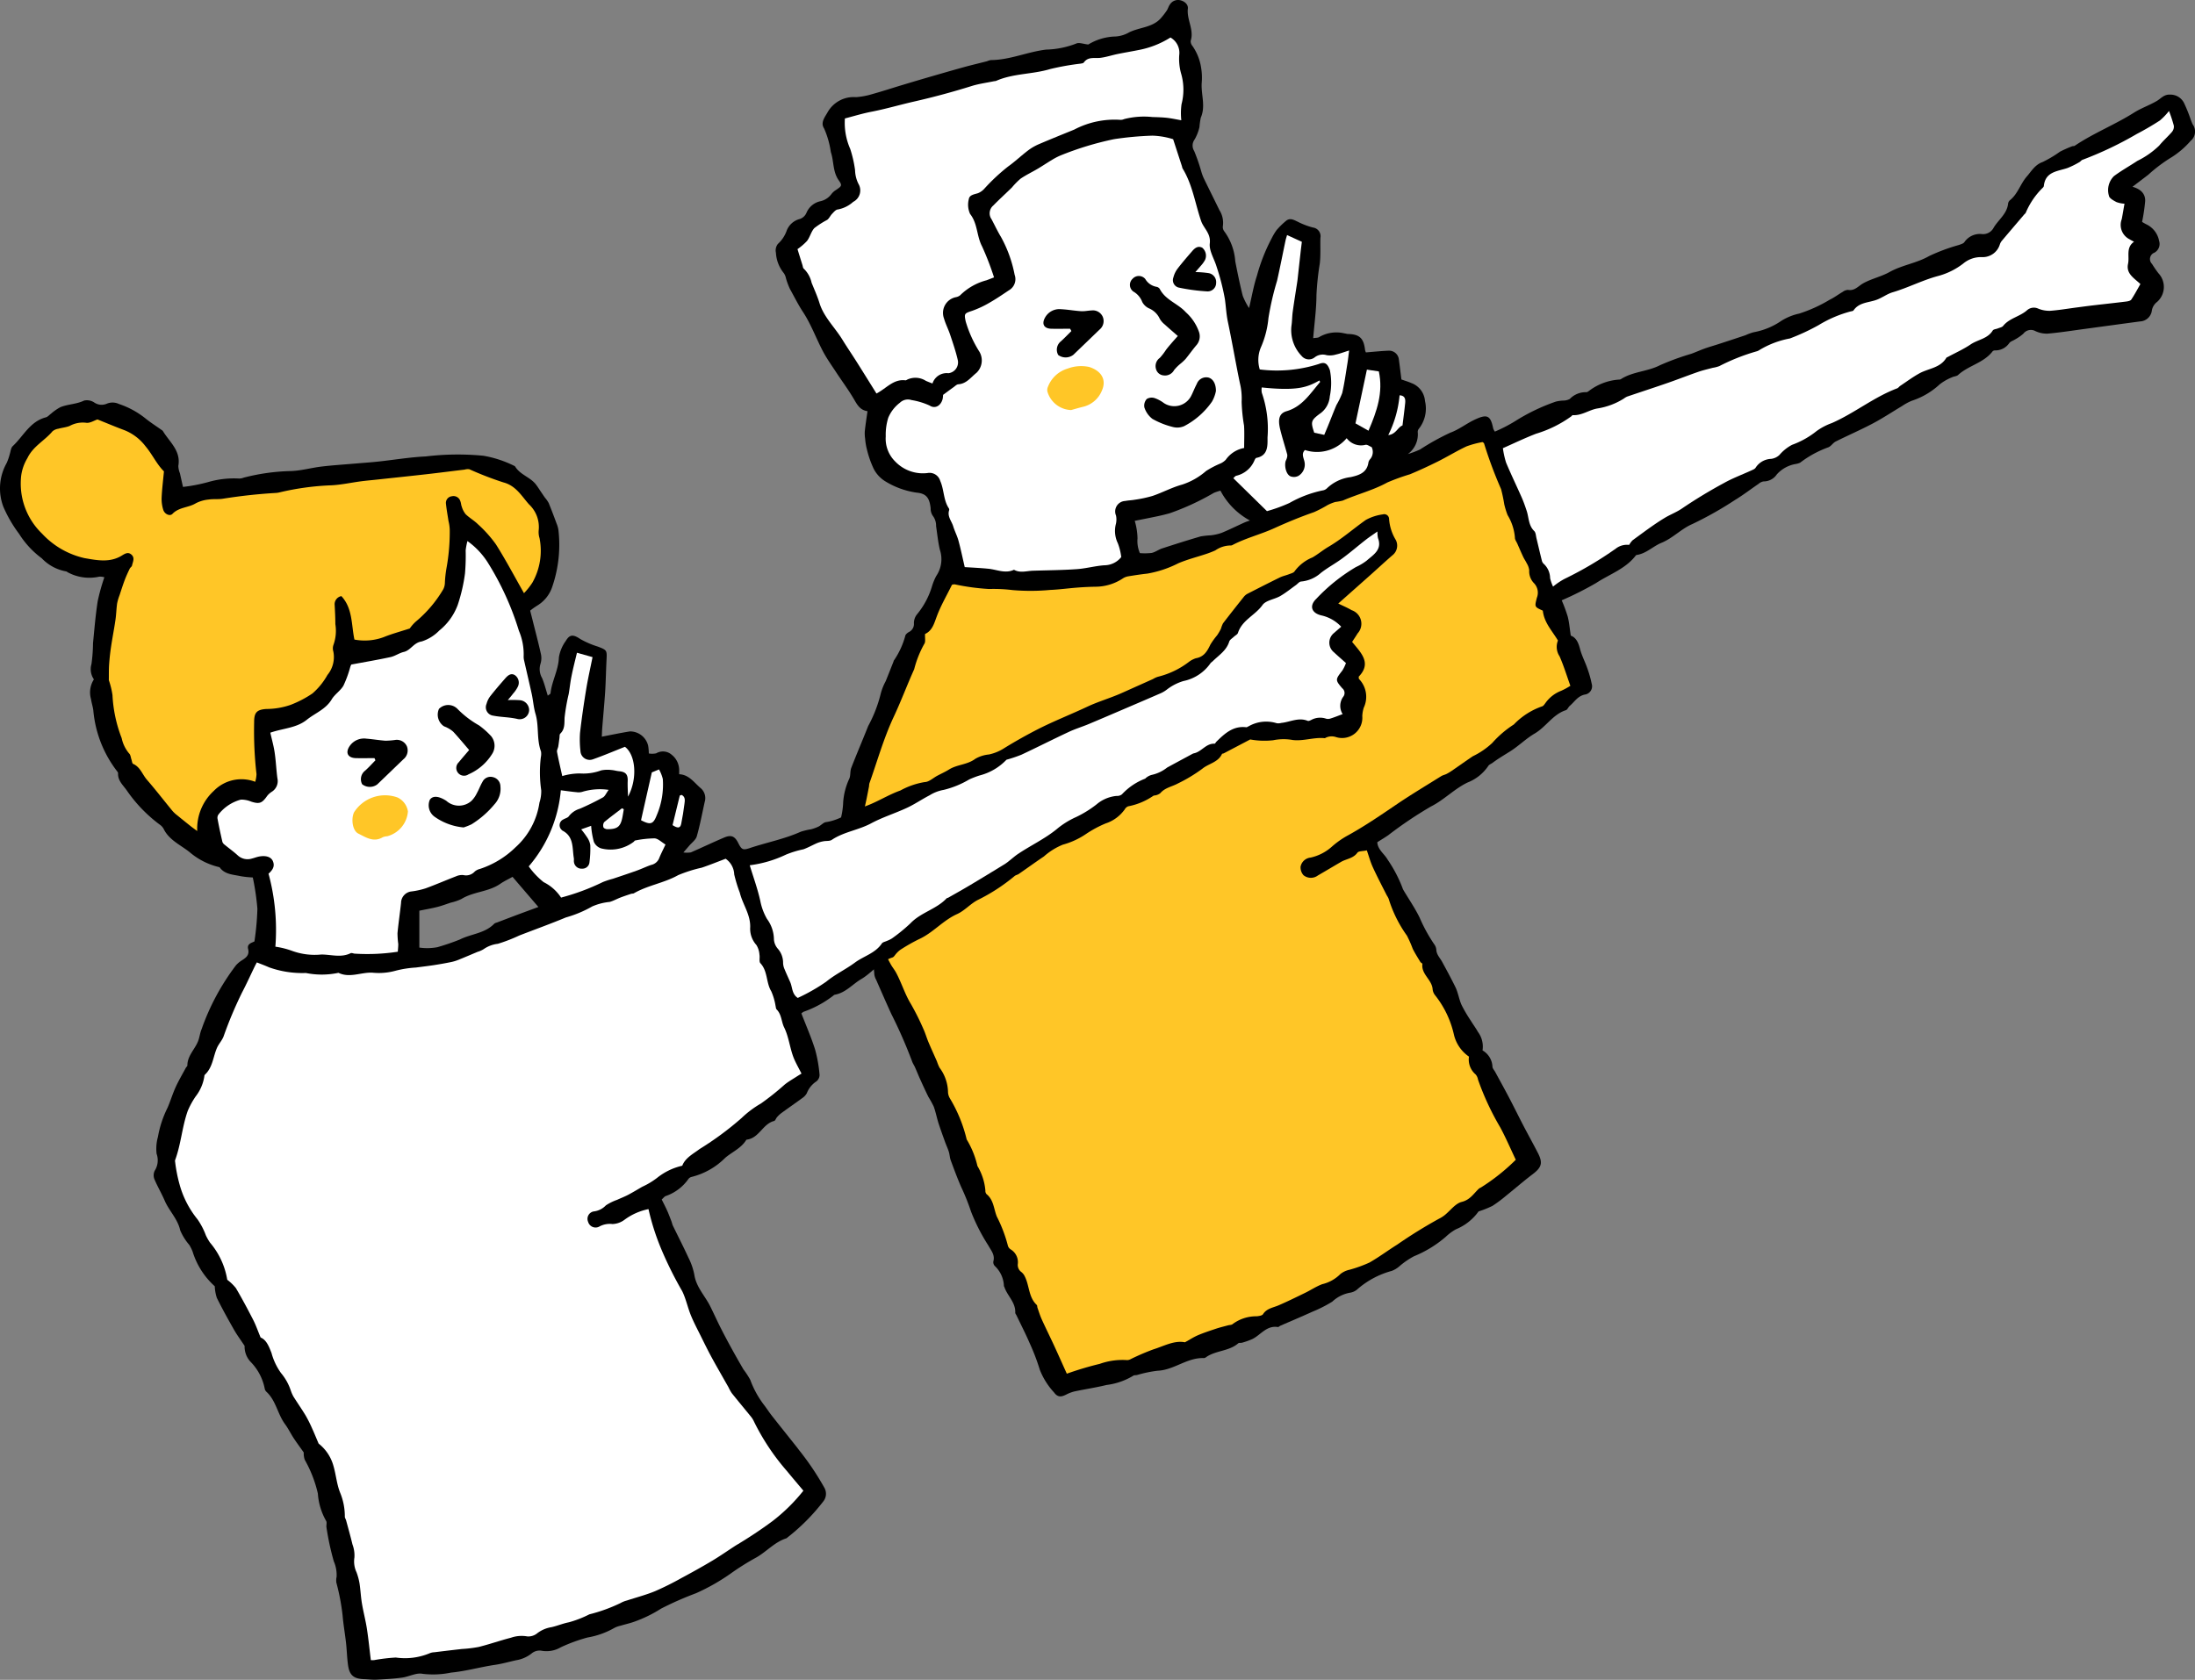 <svg xmlns="http://www.w3.org/2000/svg" width="213.343" height="163.318" viewBox="0 0 213.343 163.318">
  <rect x="0" y="0" width="213.343" height="163.318" fill="#808080" stroke="none"/>
  <g id="icon-point_left" transform="translate(-36.171 -328.914)">
    <g id="グループ_13614" data-name="グループ 13614" transform="translate(111.571 328.914)">
      <path id="パス_52544" data-name="パス 52544" d="M273.781,341a7,7,0,0,1-.262-.682,14.872,14.872,0,0,0-.568-1.378,1.473,1.473,0,0,0-1.356-.827c-.6-.031-.878.37-1.294.616-.713.42-1.516.692-2.215,1.134-1.862,1.178-3.929,1.987-5.76,3.22-.071.048-.187.023-.271.058a11.473,11.473,0,0,0-1.171.523,11.359,11.359,0,0,1-1.677,1c-.754.262-1.109.916-1.553,1.421-.612.7-.863,1.685-1.635,2.3a.529.529,0,0,0-.174.326c-.107,1.011-.962,1.574-1.423,2.373a1.15,1.15,0,0,1-1.1.589,1.821,1.821,0,0,0-1.719.774c-.1.152-.356.217-.552.288a18.221,18.221,0,0,0-2.86,1.063c-1.23.706-2.643.878-3.873,1.565-.807.451-1.759.646-2.564,1.1-.477.269-.814.747-1.466.635a.927.927,0,0,0-.516.191c-.426.247-.823.554-1.265.765a14.035,14.035,0,0,1-2.962,1.347,5.415,5.415,0,0,0-1.731.7,6.914,6.914,0,0,1-2.7,1.114,5.054,5.054,0,0,0-.788.288q-1.322.443-2.649.873c-.439.143-.885.267-1.319.422s-.864.352-1.3.511a24.915,24.915,0,0,0-3.032,1.106c-1.225.635-2.662.612-3.827,1.368a.4.4,0,0,1-.183.036,5.45,5.45,0,0,0-2.849,1.056c-.1.072-.218.176-.322.169a2.143,2.143,0,0,0-1.6.657,1.316,1.316,0,0,1-.614.157,3.534,3.534,0,0,0-.739.1,18.926,18.926,0,0,0-3.956,1.9,14.755,14.755,0,0,1-1.975,1.018,1.35,1.35,0,0,1-.16-.3c-.259-1.291-.6-1.421-1.789-.865-.816.38-1.508.95-2.381,1.27a23.433,23.433,0,0,0-2.935,1.629,9.014,9.014,0,0,1-1.193.451,2.368,2.368,0,0,0,.966-2.1.483.483,0,0,1,.091-.344,3.169,3.169,0,0,0,.611-2.711,2.025,2.025,0,0,0-1.318-1.747c-.282-.127-.583-.213-.974-.352-.087-.69-.162-1.329-.251-1.966a.953.953,0,0,0-.989-.832c-.733.029-1.464.108-2.214.167a1.156,1.156,0,0,1-.081-.241c-.127-1.135-.537-1.52-1.643-1.549-.122,0-.243-.05-.366-.061a3.307,3.307,0,0,0-2.442.355c-.121.088-.322.066-.59.113.12-1.461.313-2.823.318-4.185a26.268,26.268,0,0,1,.32-3.043c.1-.831.041-1.681.064-2.522a.853.853,0,0,0-.736-1.01,7.33,7.33,0,0,1-1.477-.566c-.38-.178-.743-.4-1.129-.08a7.65,7.65,0,0,0-.919.9,5.8,5.8,0,0,0-.472.789,17.593,17.593,0,0,0-1.433,3.637c-.319.958-.486,1.965-.768,3.15a6.4,6.4,0,0,1-.616-1.192c-.278-1.108-.507-2.229-.726-3.35a5.559,5.559,0,0,0-1.073-2.923.679.679,0,0,1-.127-.524,2.3,2.3,0,0,0-.339-1.528c-.506-1.041-1.025-2.076-1.53-3.117a4.894,4.894,0,0,1-.225-.611,18.075,18.075,0,0,0-.7-2.027.991.991,0,0,1,.043-1.116,4.446,4.446,0,0,0,.47-1.2,7.567,7.567,0,0,1,.131-.923c.5-1.137,0-2.287.093-3.427a5.792,5.792,0,0,0-.069-1.472,4.975,4.975,0,0,0-.831-2.066.713.713,0,0,1-.175-.5c.35-1.084-.4-2.06-.275-3.132.048-.412-.33-.737-.775-.825a.936.936,0,0,0-.975.429c-.127.174-.181.4-.3.58a7.251,7.251,0,0,1-.548.714c-.817.951-2.092.9-3.115,1.409a2.976,2.976,0,0,1-1.321.4,5.322,5.322,0,0,0-2.645.78c-.466-.046-.9-.228-1.177-.091a8.63,8.63,0,0,1-2.919.586c-1.825.218-3.53,1.011-5.385,1.018a1.677,1.677,0,0,0-.357.112c-.78.2-1.565.384-2.343.6-1.079.3-2.153.61-3.227.922q-1.335.387-2.665.79c-.979.294-1.951.615-2.936.888a7.172,7.172,0,0,1-1.563.292,2.912,2.912,0,0,0-2.729,1.408c-.276.509-.765,1.048-.372,1.642a8.644,8.644,0,0,1,.649,2.283c.309.906.176,1.916.772,2.756.359.507.288.552-.269.937a1.632,1.632,0,0,0-.42.365,1.854,1.854,0,0,1-1.054.72,1.9,1.9,0,0,0-1.4,1.146,1.064,1.064,0,0,1-.645.589,1.855,1.855,0,0,0-1.28,1.154,3.177,3.177,0,0,1-.848,1.27,1.025,1.025,0,0,0-.19.86,3.43,3.43,0,0,0,.762,1.976,1.29,1.29,0,0,1,.211.5,7.256,7.256,0,0,0,.382,1.032c.423.756.8,1.53,1.285,2.265.774,1.18,1.262,2.542,1.924,3.8.374.712.848,1.372,1.29,2.047.582.886,1.221,1.74,1.752,2.655.308.531.586,1.025,1.294,1.127-.1.7-.195,1.314-.261,1.927a3.365,3.365,0,0,0,.03.743,6.012,6.012,0,0,0,.164,1.01,9.874,9.874,0,0,0,.663,1.91A3.06,3.06,0,0,0,146.7,375.7a7.945,7.945,0,0,0,3.058,1.11c.949.086,1.257.519,1.364,1.522a1.256,1.256,0,0,0,.188.7,1.585,1.585,0,0,1,.341,1.031c.115.768.189,1.547.368,2.3a2.9,2.9,0,0,1-.356,2.555,5.665,5.665,0,0,0-.395.949,7.763,7.763,0,0,1-1.48,2.786,1.364,1.364,0,0,0-.292.858.861.861,0,0,1-.464.839c-.158.08-.359.246-.38.4a7.924,7.924,0,0,1-1.116,2.4c-.014.027-.014.061-.026.091-.253.636-.5,1.272-.76,1.907a5.378,5.378,0,0,0-.481,1.215,13.132,13.132,0,0,1-1.215,3.133c-.54,1.362-1.119,2.709-1.648,4.075-.131.34-.046.774-.209,1.088a6.487,6.487,0,0,0-.577,2.251,7.3,7.3,0,0,1-.353,2,6.739,6.739,0,0,0-.031,4.926,12.972,12.972,0,0,1,.883,2.433,3.735,3.735,0,0,0,.913,2.3.444.444,0,0,1,.055.344,2.62,2.62,0,0,0,.583,2.016,4.943,4.943,0,0,1,.978,2.712,1.5,1.5,0,0,0,.176.528c.486,1.107.968,2.215,1.47,3.315a46.451,46.451,0,0,1,2.02,4.609c.068.205.2.389.289.588.162.362.306.732.469,1.093.269.594.538,1.187.826,1.771a10.641,10.641,0,0,1,.527.959c.19.525.292,1.081.462,1.614.2.615.42,1.221.64,1.83.115.317.262.623.362.945.084.267.087.561.183.822.322.873.645,1.748,1.017,2.6a21.458,21.458,0,0,1,.954,2.381,18.431,18.431,0,0,0,1.691,3.316c.265.486.66.911.482,1.542a.536.536,0,0,0,.135.436,2.824,2.824,0,0,1,.894,1.962c0,.028.032.054.042.084.282.864,1.108,1.5,1.058,2.506,0,.082.078.168.118.253.427.893.881,1.775,1.273,2.682a21.3,21.3,0,0,1,1,2.619,7,7,0,0,0,1.384,2.2c.331.45.648.466,1.15.217a3.67,3.67,0,0,1,.844-.323c1.03-.219,2.076-.37,3.1-.623a6.551,6.551,0,0,0,2.6-.9c.088-.067.243-.042.365-.068a12.161,12.161,0,0,1,2-.418c1.607-.066,2.879-1.3,4.511-1.229a.5.5,0,0,0,.25-.122c.946-.63,2.2-.545,3.085-1.319.078-.068.248-.017.365-.055a6.625,6.625,0,0,0,1.039-.374c.8-.417,1.362-1.32,2.442-1.15.072.011.159-.091.245-.128,1.048-.458,2.1-.9,3.143-1.374a12.781,12.781,0,0,0,1.894-.962,3.41,3.41,0,0,1,1.793-.884,1.4,1.4,0,0,0,.721-.384,8.416,8.416,0,0,1,3.273-1.725,2.507,2.507,0,0,0,.712-.422,7.6,7.6,0,0,1,1.446-1,11.191,11.191,0,0,0,3.1-1.9,4.814,4.814,0,0,1,.979-.723,5.046,5.046,0,0,0,2.2-1.737,9.564,9.564,0,0,0,1.356-.542,12.927,12.927,0,0,0,1.347-1.008c.851-.682,1.673-1.4,2.543-2.059s1.025-1.087.534-2.049c-.451-.884-.937-1.75-1.395-2.63s-.9-1.78-1.359-2.661-.944-1.751-1.418-2.626c-.089-.165-.251-.325-.257-.492a1.922,1.922,0,0,0-.966-1.588,2.384,2.384,0,0,0-.447-1.8c-.21-.377-.472-.727-.7-1.1a13.976,13.976,0,0,1-.894-1.526c-.25-.558-.33-1.195-.6-1.741-.405-.824-.844-1.636-1.281-2.44-.211-.389-.547-.694-.57-1.187a1,1,0,0,0-.2-.522,15.447,15.447,0,0,1-1.424-2.6c-.451-.92-1.038-1.773-1.563-2.658a1.13,1.13,0,0,1-.112-.255,13.194,13.194,0,0,0-1.427-2.712c-.324-.574-.968-.971-1.011-1.7.377-.239.724-.445,1.056-.673a38.4,38.4,0,0,1,4.172-2.806c1.283-.648,2.251-1.7,3.546-2.326a4.312,4.312,0,0,0,2.008-1.6c.084-.146.3-.217.445-.329.533-.4,1.106-.734,1.67-1.088.839-.525,1.553-1.251,2.405-1.747,1.1-.642,1.761-1.858,3.031-2.269.152-.049.23-.294.371-.414.486-.411.8-1.007,1.556-1.118a.819.819,0,0,0,.577-1.047,10.539,10.539,0,0,0-.436-1.528c-.215-.619-.531-1.209-.694-1.84-.156-.608-.379-1.116-.9-1.3-.109-.7-.152-1.3-.3-1.863a15.345,15.345,0,0,0-.581-1.57,31.686,31.686,0,0,0,3.35-1.687c1.306-.858,2.864-1.371,3.857-2.68a.131.131,0,0,1,.082-.043c.933-.137,1.59-.848,2.4-1.178,1.12-.458,1.912-1.356,3.019-1.833a34.709,34.709,0,0,0,4.144-2.34c.79-.479,1.525-1.048,2.289-1.568a.972.972,0,0,1,.475-.232,1.526,1.526,0,0,0,1.287-.679,3.181,3.181,0,0,1,1.823-1.011,1.7,1.7,0,0,0,.447-.131,10.135,10.135,0,0,1,2.723-1.488c.275-.094.46-.432.731-.568,1.2-.6,2.43-1.133,3.615-1.759.965-.51,1.879-1.119,2.818-1.679a5.332,5.332,0,0,1,.957-.523,7.289,7.289,0,0,0,2.722-1.6,4.973,4.973,0,0,1,1.188-.681c.19-.1.454-.094.6-.228,1.013-.931,2.5-1.168,3.363-2.314a.37.37,0,0,1,.259-.075,1.636,1.636,0,0,0,1.356-.719c.121-.158.364-.223.544-.34a4.4,4.4,0,0,0,.824-.572.916.916,0,0,1,1.169-.246,2.59,2.59,0,0,0,1.175.246c1.174-.1,2.34-.286,3.508-.443,1.828-.247,3.655-.5,5.483-.744a1.209,1.209,0,0,0,1.15-1.057,1.327,1.327,0,0,1,.512-.841,1.944,1.944,0,0,0,.134-2.779,10.563,10.563,0,0,1-.629-.913.661.661,0,0,1,.225-1.091.964.964,0,0,0,.466-1.135,2.236,2.236,0,0,0-1.194-1.6,4.951,4.951,0,0,1-.463-.26,17.892,17.892,0,0,0,.3-2.027c.024-.779-.519-1.19-1.233-1.387.549-.419,1.042-.792,1.533-1.169a14.881,14.881,0,0,1,2.305-1.726,8.385,8.385,0,0,0,1.817-1.572A1.172,1.172,0,0,0,273.781,341Zm-92.164,38.716c-.734.332-1.457.691-2.2,1a4.814,4.814,0,0,1-1.063.243,8.47,8.47,0,0,0-.99.106c-1.254.368-2.5.762-3.741,1.167-.35.114-.663.363-1.017.44a5.664,5.664,0,0,1-1.148.017,2.959,2.959,0,0,1-.229-1.425,6.415,6.415,0,0,0-.27-1.712c.725-.146,1.48-.292,2.232-.451.389-.082.774-.178,1.158-.284a24.564,24.564,0,0,0,4.308-1.99,5.266,5.266,0,0,1,.633-.208,6.975,6.975,0,0,0,2.864,2.9C181.925,379.6,181.767,379.649,181.617,379.717Z" transform="translate(-136.068 -328.914)"/>
      <path id="パス_52545" data-name="パス 52545" d="M213.16,402.248c.128,1.171.9,1.947,1.47,2.906a1.655,1.655,0,0,0,.16,1.535c.4.909.691,1.869,1.048,2.865a6.487,6.487,0,0,1-.9.489,3.347,3.347,0,0,0-1.528,1.193c-.093.122-.2.294-.325.319a6.982,6.982,0,0,0-2.738,1.758,10.021,10.021,0,0,0-2.108,1.806,7.513,7.513,0,0,1-1.883,1.285c-.681.458-1.348.936-2.024,1.4a4.7,4.7,0,0,1-.525.317c-.165.085-.359.118-.515.214-1.478.925-2.977,1.819-4.418,2.8-1.568,1.066-3.13,2.131-4.8,3.042a8.517,8.517,0,0,0-1.442,1.039,4.576,4.576,0,0,1-2.04,1.04,1.1,1.1,0,0,0-.977.888,1.153,1.153,0,0,0,.28.821,1.136,1.136,0,0,0,1.4.032c.75-.435,1.494-.879,2.243-1.316.525-.307,1.193-.332,1.6-.9.12-.168.52-.138.917-.226.193.555.343,1.115.58,1.633.426.929.9,1.834,1.364,2.748a2.03,2.03,0,0,1,.177.324,12.418,12.418,0,0,0,1.779,3.588,11.524,11.524,0,0,1,.564,1.282c.22.437.484.853.738,1.273.046.077.2.136.2.189-.132,1.006.925,1.529.993,2.458a1.1,1.1,0,0,0,.248.6,9.521,9.521,0,0,1,1.821,3.815,3.577,3.577,0,0,0,1.464,2.142,1.9,1.9,0,0,0,.649,1.734,1.024,1.024,0,0,1,.229.5,26.246,26.246,0,0,0,2.161,4.644c.542,1.006.993,2.061,1.511,3.151a19.613,19.613,0,0,1-3.407,2.707.665.665,0,0,0-.165.09c-.518.479-.851,1.093-1.683,1.3-.62.153-1.105.846-1.659,1.288a3.11,3.11,0,0,1-.556.35,46.643,46.643,0,0,0-4.049,2.509c-.915.572-1.778,1.223-2.713,1.753a12.832,12.832,0,0,1-1.922.694,2.156,2.156,0,0,0-.9.424,3.689,3.689,0,0,1-1.756.98c-.574.212-1.094.565-1.648.835-.862.42-1.722.845-2.6,1.223-.54.232-1.15.294-1.513.864-.088.137-.383.169-.591.2a3.834,3.834,0,0,0-2.362.76c-.1.092-.291.078-.439.118-.389.106-.781.2-1.162.325-.592.2-1.185.391-1.758.634-.42.179-.807.434-1.274.691-1.045-.205-2.027.365-3.049.682a22.742,22.742,0,0,0-2.227.956.683.683,0,0,1-.356.093,6.6,6.6,0,0,0-2.649.367,31.369,31.369,0,0,0-3.2.956c-.388-.86-.811-1.813-1.247-2.759-.39-.844-.805-1.676-1.189-2.523-.165-.365-.282-.753-.416-1.132-.031-.088-.013-.216-.069-.269-.8-.749-.709-1.864-1.154-2.755a1.188,1.188,0,0,0-.337-.442.85.85,0,0,1-.347-.818,1.453,1.453,0,0,0-.666-1.368.657.657,0,0,1-.293-.346,13.863,13.863,0,0,0-1.085-2.868c-.3-.739-.3-1.619-1-2.179a.471.471,0,0,1-.111-.349,5.591,5.591,0,0,0-.774-2.386,8.748,8.748,0,0,0-1.044-2.581,14.106,14.106,0,0,0-1.6-3.942,1.368,1.368,0,0,1-.213-.611,4.1,4.1,0,0,0-.831-2.431,4.84,4.84,0,0,1-.246-.6c-.272-.621-.556-1.237-.82-1.863-.18-.427-.306-.879-.5-1.3a24.7,24.7,0,0,0-1.217-2.433c-.586-.961-.9-2.036-1.426-3.019-.171-.323-.421-.605-.581-.932a8.394,8.394,0,0,1-.744-1.741,4.137,4.137,0,0,0-1.159-2.393.653.653,0,0,1-.157-.4,12.484,12.484,0,0,0-.7-2.789,5.777,5.777,0,0,1-.463-3.2c.153-.656.016-1.375.131-2.045.162-.943.446-1.864.661-2.8.14-.605.251-1.217.373-1.827a2.081,2.081,0,0,1,.031-.279c.771-2.168,1.395-4.406,2.368-6.481.716-1.525,1.3-3.1,1.99-4.63a10.113,10.113,0,0,1,.972-2.446c.159-.2.06-.6.085-.981.722-.331.888-1.05,1.158-1.761.383-1.015.938-1.965,1.457-3.019a.658.658,0,0,1,.267-.046,22.013,22.013,0,0,0,3.326.453,15.34,15.34,0,0,1,2.306.106,20.508,20.508,0,0,0,3.64-.015c.894-.038,1.785-.163,2.679-.231q.876-.068,1.756-.082a4.846,4.846,0,0,0,2.655-.82,1.379,1.379,0,0,1,.522-.194c.611-.1,1.223-.194,1.839-.261a10.537,10.537,0,0,0,3-1c.882-.38,1.827-.613,2.741-.919a8.887,8.887,0,0,0,.866-.338,2.631,2.631,0,0,1,1.492-.478.327.327,0,0,0,.18-.046c1.3-.682,2.733-1.03,4.051-1.63,1.275-.581,2.557-1.107,3.877-1.568a11.765,11.765,0,0,0,1.314-.685,4.377,4.377,0,0,1,.746-.3,5.96,5.96,0,0,0,.734-.138c1.427-.624,2.95-1,4.328-1.76a20.92,20.92,0,0,1,2.193-.794c.917-.38,1.82-.8,2.707-1.241.941-.47,1.841-1.026,2.792-1.473a9.09,9.09,0,0,1,1.555-.418c.026.023.14.075.156.148a41.517,41.517,0,0,0,1.647,4.419,14.62,14.62,0,0,1,.309,1.465,7.414,7.414,0,0,0,.329,1.072,4.974,4.974,0,0,1,.709,2.175c-.011.2.15.405.238.605.184.422.365.845.561,1.261.1.223.251.426.355.65a1.662,1.662,0,0,1,.237.667,1.647,1.647,0,0,0,.485,1.279,1.332,1.332,0,0,1,.255,1.4C212.362,401.883,212.333,401.876,213.16,402.248Z" transform="translate(-138.606 -342.879)" fill="#ffc627"/>
      <path id="パス_52546" data-name="パス 52546" d="M173.122,387.354a2.107,2.107,0,0,1-1.636.8c-.9.06-1.784.314-2.682.376-1.423.1-2.852.107-4.278.154-.612.02-1.235.246-1.829-.094-.85.4-1.664-.02-2.5-.1-.744-.074-1.492-.106-2.288-.159-.21-.9-.384-1.744-.61-2.575-.129-.473-.366-.917-.509-1.388-.157-.517-.6-.966-.394-1.577a.242.242,0,0,0-.035-.181c-.532-.8-.451-1.8-.833-2.654a1.083,1.083,0,0,0-1.24-.77,3.718,3.718,0,0,1-3.141-1.127,3.109,3.109,0,0,1-.916-2.435,5.518,5.518,0,0,1,.244-1.811,3.547,3.547,0,0,1,1.132-1.462,1.119,1.119,0,0,1,1.126-.26,6.843,6.843,0,0,1,1.77.537c.539.35,1.1,0,1.26-.655a2.259,2.259,0,0,0,.039-.386c.373-.274.691-.513,1.014-.743.151-.107.307-.275.47-.286.8-.055,1.218-.685,1.763-1.113a1.669,1.669,0,0,0,.233-2.137A11.59,11.59,0,0,1,158,364.442c-.156-.754-.126-.777.614-1.022a9.614,9.614,0,0,0,1.687-.786c.649-.368,1.269-.789,1.888-1.206a1.247,1.247,0,0,0,.568-1.522,12.338,12.338,0,0,0-1.331-3.681c-.334-.555-.61-1.144-.913-1.717a.991.991,0,0,1,.167-1.328c.586-.6,1.211-1.165,1.811-1.753a7.078,7.078,0,0,1,.839-.855c.533-.366,1.125-.645,1.683-.976.454-.269.891-.565,1.344-.836a6.617,6.617,0,0,1,.824-.435,30.152,30.152,0,0,1,5.246-1.6,31.224,31.224,0,0,1,3.731-.34,7.443,7.443,0,0,1,2.006.345c.292.9.579,1.778.865,2.66a.8.8,0,0,0,.051.18c.967,1.57,1.218,3.4,1.8,5.1.248.731.959,1.205.847,2.184-.084.732.448,1.526.67,2.3a22.221,22.221,0,0,1,.8,3.137c.1.73.134,1.466.289,2.2.417,1.974.752,3.964,1.162,5.939a6.262,6.262,0,0,1,.173,1.832,16.562,16.562,0,0,0,.235,2.313c.046.71.01,1.427.01,2.175a2.791,2.791,0,0,0-1.787,1.146,1.658,1.658,0,0,1-.61.4,9.319,9.319,0,0,0-1.3.689,6.674,6.674,0,0,1-2.326,1.324c-.985.268-1.9.769-2.873,1.1a12.139,12.139,0,0,1-1.728.371c-.306.057-.623.061-.93.122a1.019,1.019,0,0,0-.9,1.417,1.893,1.893,0,0,1-.005.789,2.734,2.734,0,0,0,.183,1.906A5.844,5.844,0,0,1,173.122,387.354Z" transform="translate(-139.541 -333.196)" fill="#fff"/>
      <path id="パス_52547" data-name="パス 52547" d="M294.446,343.208a14.092,14.092,0,0,1,.469,1.421.8.8,0,0,1-.169.6c-.4.469-.87.872-1.254,1.348a8.369,8.369,0,0,1-2.127,1.487c-.752.5-1.553.94-2.273,1.482a1.909,1.909,0,0,0-.482,1.907c.026.234.449.466.735.614a2.713,2.713,0,0,0,.777.157c-.1.543-.174,1.027-.269,1.508a1.56,1.56,0,0,0,.777,1.959c.1.069.214.119.418.23-.814.574-.425,1.417-.581,2.141-.207.958.562,1.374,1.2,1.972-.294.513-.564,1.028-.885,1.509-.082.123-.325.17-.5.192-1.052.131-2.107.243-3.161.366-.559.066-1.115.141-1.672.214-.862.112-1.722.263-2.587.322a2.829,2.829,0,0,1-1.152-.224,1,1,0,0,0-1.06.168c-.7.624-1.714.762-2.325,1.525-.1.13-.328.166-.5.238s-.432.082-.509.206c-.494.811-1.445.879-2.145,1.352s-1.47.815-2.211,1.215c-.055.03-.132.048-.16.1-.594.985-1.731,1.013-2.609,1.5-.651.359-1.252.808-1.873,1.221-.1.069-.179.195-.289.236-2.266.851-4.151,2.413-6.356,3.378a5.99,5.99,0,0,0-1.475.774,8.346,8.346,0,0,1-2.386,1.34,4.158,4.158,0,0,0-1.232.989,1.43,1.43,0,0,1-.811.377,1.875,1.875,0,0,0-1.494.848c-.072.134-.28.211-.439.284-.871.4-1.778.734-2.614,1.2a47.3,47.3,0,0,0-4.074,2.467c-.549.383-1.152.6-1.7.93-1.086.654-2.1,1.433-3.128,2.177a1.963,1.963,0,0,0-.343.458,1.775,1.775,0,0,0-1.3.361,34.917,34.917,0,0,1-4.983,2.944,6.577,6.577,0,0,0-1.112.749,3.908,3.908,0,0,1-.288-.817,1.933,1.933,0,0,0-.567-1.347.677.677,0,0,1-.219-.3c-.189-.741-.357-1.487-.538-2.23-.059-.243-.065-.556-.22-.707-.563-.549-.516-1.3-.732-1.957-.146-.444-.3-.887-.488-1.314-.5-1.131-1.039-2.245-1.516-3.385a8.406,8.406,0,0,1-.309-1.4c1.031-.453,2.114-.978,3.233-1.409a11.457,11.457,0,0,0,3.413-1.686c.048-.04.1-.122.141-.118.87.057,1.574-.5,2.378-.645a6.761,6.761,0,0,0,2.594-.968,1.544,1.544,0,0,1,.319-.191c1.31-.445,2.627-.872,3.934-1.326.991-.343,1.968-.729,2.959-1.073.467-.162.953-.272,1.433-.4a3.029,3.029,0,0,0,.63-.163,19.638,19.638,0,0,1,3.624-1.436.86.86,0,0,0,.257-.116,8.79,8.79,0,0,1,2.984-1.137,20.84,20.84,0,0,0,2.794-1.3,11.749,11.749,0,0,1,3.132-1.335c.091-.012.215-.035.259-.1.559-.805,1.507-.736,2.289-1.043.519-.2.986-.558,1.515-.713,1.488-.439,2.866-1.163,4.371-1.571a6.9,6.9,0,0,0,2.492-1.227,2.68,2.68,0,0,1,1.784-.62,1.741,1.741,0,0,0,1.77-1.246,1.117,1.117,0,0,1,.175-.322c.719-.854,1.445-1.7,2.169-2.553.061-.072.153-.132.18-.214a7.408,7.408,0,0,1,1.647-2.411.345.345,0,0,0,.1-.158c.139-1.425,1.344-1.428,2.316-1.764a8.524,8.524,0,0,0,1.15-.571c.106-.057.183-.186.292-.221a34.44,34.44,0,0,0,5.279-2.514c.767-.4,1.516-.837,2.24-1.307A6.214,6.214,0,0,0,294.446,343.208Z" transform="translate(-159.031 -332.419)" fill="#fff"/>
      <path id="パス_52548" data-name="パス 52548" d="M175.118,333.745a1.711,1.711,0,0,1,.854,1.709,5.317,5.317,0,0,0,.17,1.756,5.606,5.606,0,0,1,.052,3.026,6.522,6.522,0,0,0-.021,1.556c-.51-.089-.956-.189-1.408-.239s-.937-.061-1.407-.076a7.72,7.72,0,0,0-2.739.2.844.844,0,0,1-.362.074,8.429,8.429,0,0,0-4.491.948c-1.142.466-2.287.925-3.42,1.411a5.019,5.019,0,0,0-1.057.608c-.668.507-1.279,1.093-1.962,1.578a18.7,18.7,0,0,0-2.307,2.158,1.658,1.658,0,0,1-.611.428c-.364.116-.829.164-.888.577a2.15,2.15,0,0,0,.125,1.443c.74.938.631,2.134,1.154,3.134a27.536,27.536,0,0,1,1.171,3.031c-.226.088-.476.186-.728.281a5.687,5.687,0,0,0-2.562,1.456.906.906,0,0,1-.408.185,1.56,1.56,0,0,0-1.165,2.074c.152.537.418,1.039.595,1.571.272.819.557,1.639.746,2.479a1.056,1.056,0,0,1-.914,1.271,1.448,1.448,0,0,0-1.547,1c-.262-.1-.459-.175-.649-.262a1.873,1.873,0,0,0-1.8-.118c-.055.03-.119.078-.171.072-1.162-.149-1.834.762-2.822,1.283-.628-1.005-1.266-2.036-1.913-3.06-.464-.734-.954-1.451-1.409-2.191-.728-1.185-1.794-2.181-2.212-3.527-.214-.693-.506-1.333-.773-1.995a2.688,2.688,0,0,0-.759-1.364c-.082-.06-.091-.223-.127-.341-.157-.5-.312-1-.485-1.562a5.548,5.548,0,0,0,.925-.793c.293-.378.4-.916.718-1.254a8.5,8.5,0,0,1,1.24-.794c.195-.141.3-.4.471-.58s.369-.422.568-.434a3.062,3.062,0,0,0,1.493-.74,1.245,1.245,0,0,0,.509-1.753,3.15,3.15,0,0,1-.328-1.329,11.446,11.446,0,0,0-.472-2.068,6.263,6.263,0,0,1-.516-2.958c.837-.216,1.7-.483,2.577-.653,1.4-.271,2.771-.679,4.156-.993,1.887-.429,3.743-.931,5.586-1.507.707-.221,1.454-.317,2.183-.469a.971.971,0,0,0,.186-.028c1.672-.74,3.531-.63,5.258-1.152a24.791,24.791,0,0,1,2.929-.524c.122-.021.29-.035.347-.116.429-.6,1.063-.38,1.634-.455.55-.072,1.085-.251,1.632-.365.664-.137,1.334-.246,2-.38A8.868,8.868,0,0,0,175.118,333.745Z" transform="translate(-136.756 -330.099)" fill="#fff"/>
      <path id="パス_52549" data-name="パス 52549" d="M197.752,378.6c3.569.374,4.479-.055,5.61-.68.019.057.072.143.052.166-.945,1.1-1.722,2.38-3.249,2.824-.74.215-.859.812-.609,1.811.2.806.457,1.6.674,2.4a.774.774,0,0,1-.042.363c-.03.12-.106.229-.131.35-.106.542.112,1.262.5,1.413a.947.947,0,0,0,.767-.053,1.29,1.29,0,0,0,.579-1.387c-.088-.389-.317-.763.047-1.122a3.771,3.771,0,0,0,4.056-1.151,1.751,1.751,0,0,0,1.83.645c.17-.042.4.143.6.223a1.078,1.078,0,0,1-.137,1.159.72.72,0,0,0-.177.328c-.14,1.011-.923,1.25-1.731,1.43a4.028,4.028,0,0,0-2.322,1.109.761.761,0,0,1-.417.188,11.1,11.1,0,0,0-3.212,1.22,15.043,15.043,0,0,1-2.181.791l-3.27-3.206c.107-.091.182-.205.282-.233a2.524,2.524,0,0,0,1.748-1.439c.049-.111.123-.28.208-.3,1.185-.219,1.085-1.262,1.088-2a10.666,10.666,0,0,0-.555-4.325A1.477,1.477,0,0,1,197.752,378.6Z" transform="translate(-150.517 -340.932)" fill="#fff"/>
      <path id="パス_52550" data-name="パス 52550" d="M198.351,372.258a3.143,3.143,0,0,1,.093-2.111,9.136,9.136,0,0,0,.75-2.879,27.6,27.6,0,0,1,.839-3.634c.294-1.3.549-2.611.823-3.916.03-.144.08-.285.149-.527l1.437.658c-.033.271-.069.54-.1.809q-.161,1.436-.319,2.871c-.014.123-.034.246-.053.368-.14.918-.29,1.834-.416,2.754-.063.461-.055.934-.127,1.393a3.62,3.62,0,0,0,1,2.909.906.906,0,0,0,1.279.115,1.274,1.274,0,0,1,1.139-.2,2.017,2.017,0,0,0,.909-.06c.391-.086.769-.232,1.283-.393-.066.505-.107.9-.171,1.289-.155.95-.285,1.907-.5,2.844a7.55,7.55,0,0,1-.56,1.166c-.28.651-.53,1.316-.8,1.973-.125.309-.256.616-.388.931l-.971-.209c-.365-1.057-.306-1.2.493-1.812a2.248,2.248,0,0,0,1.017-1.716,6.443,6.443,0,0,0,.011-2.553c-.236-.633-.478-.84-1.079-.6A13.39,13.39,0,0,1,198.351,372.258Z" transform="translate(-151.308 -336.339)" fill="#fff"/>
      <path id="パス_52551" data-name="パス 52551" d="M212.99,376.7c.442,2.054-.187,3.869-1.006,5.766l-1.264-.714,1.11-5.226Z" transform="translate(-154.374 -340.59)" fill="#fff"/>
      <path id="パス_52552" data-name="パス 52552" d="M214.942,383.7a10.8,10.8,0,0,0,1.1-3.867c.531.026.581.377.543.758-.07.7-.165,1.4-.259,2.173C215.873,382.924,215.682,383.632,214.942,383.7Z" transform="translate(-155.41 -341.4)" fill="#fff"/>
      <path id="パス_52553" data-name="パス 52553" d="M186.332,370.3c-.47-.412-.873-.753-1.26-1.11a2.021,2.021,0,0,1-.492-.558,2,2,0,0,0-1.041-1.016,1.408,1.408,0,0,1-.665-.625,1.943,1.943,0,0,0-.862-1.011.8.8,0,0,1-.084-1.234.816.816,0,0,1,1.24.011,1.579,1.579,0,0,0,1.1.762.485.485,0,0,1,.306.2c.552,1.09,1.775,1.425,2.538,2.273a4.612,4.612,0,0,1,1.281,1.919,1.308,1.308,0,0,1-.268,1.3c-.363.428-.685.89-1.041,1.325a5.244,5.244,0,0,1-.472.441,4.3,4.3,0,0,0-.642.636,1,1,0,0,1-1.017.519.839.839,0,0,1-.743-.627.981.981,0,0,1,.373-1.078,5.737,5.737,0,0,0,.6-.781c.152-.2.309-.387.471-.575C185.869,370.818,186.092,370.572,186.332,370.3Z" transform="translate(-147.254 -337.633)"/>
      <path id="パス_52554" data-name="パス 52554" d="M173.352,380.337a2.483,2.483,0,0,1-2.307-1.8.759.759,0,0,1,.049-.454,2.944,2.944,0,0,1,1.92-1.778,3.7,3.7,0,0,1,2.085-.158c1.137.356,1.74,1.2,1.233,2.32a2.624,2.624,0,0,1-1.84,1.559C174.071,380.128,173.655,380.253,173.352,380.337Z" transform="translate(-144.642 -340.471)" fill="#ffc627"/>
      <path id="パス_52555" data-name="パス 52555" d="M173.128,370.64c-.617,0-1.235.018-1.851,0-.688-.026-.928-.46-.589-1.074a1.588,1.588,0,0,1,1.569-.823c.648.031,1.292.152,1.941.192.337.021.68-.06,1.021-.073a1.046,1.046,0,0,1,1.075.6,1.071,1.071,0,0,1-.309,1.267q-1.266,1.223-2.536,2.442a1.225,1.225,0,0,1-1.473.025,1.04,1.04,0,0,1,.254-1.328c.355-.319.684-.668,1.023-1Z" transform="translate(-144.52 -338.68)"/>
      <path id="パス_52556" data-name="パス 52556" d="M190.484,378.833a3.327,3.327,0,0,1-.383,1.04,7.523,7.523,0,0,1-2.71,2.388,1.687,1.687,0,0,1-1.09.083,7.913,7.913,0,0,1-1.992-.79,2.28,2.28,0,0,1-.78-1.11.961.961,0,0,1,.229-.823.923.923,0,0,1,.766-.088,3.328,3.328,0,0,1,.9.483,1.842,1.842,0,0,0,2.637-.669c.2-.387.352-.8.559-1.189a.981.981,0,0,1,1.137-.622C190.185,377.659,190.478,378.1,190.484,378.833Z" transform="translate(-147.7 -340.829)"/>
      <path id="パス_52557" data-name="パス 52557" d="M189.4,363.164a9.592,9.592,0,0,1,1.27.1.882.882,0,0,1,.745.943.823.823,0,0,1-.848.836,18.322,18.322,0,0,1-2.807-.376.743.743,0,0,1-.5-.981,2.4,2.4,0,0,1,.394-.837c.454-.594.947-1.161,1.437-1.727.254-.294.559-.54.975-.325a1.009,1.009,0,0,1,.269,1.19,2.82,2.82,0,0,1-.378.531C189.8,362.7,189.641,362.882,189.4,363.164Z" transform="translate(-148.612 -336.712)"/>
    </g>
    <g id="グループ_13615" data-name="グループ 13615" transform="translate(36.171 367.836)">
      <path id="パス_52558" data-name="パス 52558" d="M171.829,394.045a4.531,4.531,0,0,1-.646-2.03.47.47,0,0,0-.6-.447,4.74,4.74,0,0,0-1.656.538c-1.22.858-2.339,1.857-3.636,2.615-.534.313-1.014.722-1.55,1.031A4.058,4.058,0,0,0,162,397.1c-.088.153-.358.213-.554.29-.29.114-.6.175-.88.311-1.063.522-2.119,1.06-3.172,1.6a1.143,1.143,0,0,0-.348.307c-.676.847-1.349,1.7-2.006,2.556a3.123,3.123,0,0,0-.2.524,5.1,5.1,0,0,1-.372.636,7.34,7.34,0,0,0-.651.9c-.3.634-.624,1.2-1.409,1.331a2.248,2.248,0,0,0-.664.343,8.12,8.12,0,0,1-2.993,1.449,1.981,1.981,0,0,0-.509.227q-1.53.686-3.061,1.371c-1.079.481-2.235.811-3.283,1.3-1.6.755-3.257,1.4-4.831,2.2-1.105.567-2.192,1.176-3.25,1.826a4.447,4.447,0,0,1-1.526.641,3.216,3.216,0,0,0-1.327.423c-.771.582-1.762.543-2.55,1.037-.359.226-.753.4-1.129.6-.412.217-.819.615-1.233.622a7.343,7.343,0,0,0-2.368.82c-1.193.421-2.279,1.143-3.473,1.555-1.283.442-2.378,1.325-3.76,1.519-.252.036-.464.3-.713.428a3.979,3.979,0,0,1-.738.269,6.763,6.763,0,0,0-.991.234c-1.594.716-3.311,1.04-4.957,1.591-.679.227-.8.156-1.128-.494s-.671-.821-1.36-.531c-1.089.46-2.156.974-3.24,1.445a2.551,2.551,0,0,1-.731.008c.268-.309.414-.475.556-.643.257-.306.645-.575.746-.926.316-1.1.522-2.237.774-3.359a1.271,1.271,0,0,0-.366-1.3c-.653-.544-1.153-1.339-2.12-1.378,0-.149,0-.242,0-.334a1.909,1.909,0,0,0-.729-1.561,1.283,1.283,0,0,0-1.5-.139,1.851,1.851,0,0,1-.721.015,4.991,4.991,0,0,0-.063-.744,1.808,1.808,0,0,0-1.773-1.4c-.9.143-1.795.334-2.732.513.012-.255.017-.56.042-.863.093-1.179.208-2.356.284-3.535.065-1.024.078-2.051.132-3.076.049-.928.038-.945-.845-1.285a8.453,8.453,0,0,1-1.7-.733c-.657-.439-1.017-.488-1.4.16a3.776,3.776,0,0,0-.685,1.619c-.039,1.239-.69,2.305-.814,3.5-.006.059-.122.106-.266.224-.192-.611-.331-1.177-.552-1.708a1.73,1.73,0,0,1-.153-1.4,1.869,1.869,0,0,0,.019-1.016c-.242-1.09-.532-2.169-.8-3.252-.075-.3-.152-.595-.226-.89a6.8,6.8,0,0,1,.73-.517,3.38,3.38,0,0,0,1.439-1.871,12.547,12.547,0,0,0,.588-5.354,2.484,2.484,0,0,0-.187-.718c-.245-.671-.5-1.34-.768-2a3.044,3.044,0,0,0-.368-.526c-.122-.174-.239-.349-.358-.524-.172-.252-.331-.514-.518-.756-.552-.717-1.534-.94-2.017-1.743-.028-.048-.1-.071-.158-.1a10.736,10.736,0,0,0-2.926-.949,25.947,25.947,0,0,0-5.61.067c-1.55.071-3.09.337-4.636.5-.738.079-1.48.129-2.22.192-1.089.094-2.181.162-3.266.291-1.017.121-2.024.417-3.04.438a20.015,20.015,0,0,0-4.535.642,1.162,1.162,0,0,1-.445.085,8.979,8.979,0,0,0-2.95.329,15.912,15.912,0,0,1-2.5.486c-.117-.519-.208-.926-.3-1.334a2.043,2.043,0,0,1-.152-.716c.26-1.476-.862-2.319-1.5-3.382a.5.5,0,0,0-.145-.119c-.529-.377-1.082-.725-1.584-1.136a8.345,8.345,0,0,0-2.544-1.377,1.459,1.459,0,0,0-1.18-.027,1.261,1.261,0,0,1-1.235-.128,1.287,1.287,0,0,0-.971-.177c-.738.361-1.562.343-2.3.64a4.776,4.776,0,0,0-.9.624c-.174.125-.328.319-.52.368-1.539.4-2.179,1.831-3.218,2.8-.18.168-.2.511-.288.774a5.222,5.222,0,0,1-.306.878,5.035,5.035,0,0,0-.319,4.233,12.761,12.761,0,0,0,1.537,2.648,8.739,8.739,0,0,0,2.2,2.371,4.3,4.3,0,0,0,2.332,1.267c.085,0,.164.088.251.125a4.419,4.419,0,0,0,3,.394,1.389,1.389,0,0,1,.5.06,19.8,19.8,0,0,0-.647,2.322c-.21,1.353-.322,2.723-.455,4.088a15.629,15.629,0,0,1-.151,2.028,1.741,1.741,0,0,0,.237,1.488,2.339,2.339,0,0,0-.282,1.916c.051.368.179.726.225,1.1a11.3,11.3,0,0,0,2.329,5.939.308.308,0,0,1,.078.165c-.042.743.506,1.174.87,1.712a14.1,14.1,0,0,0,3.172,3.283,1.2,1.2,0,0,1,.37.388c.525,1.107,1.632,1.578,2.518,2.274a6.8,6.8,0,0,0,2.874,1.47.141.141,0,0,1,.082.045c.5.683,1.3.68,2.017.84a9.637,9.637,0,0,0,1.19.126,23.89,23.89,0,0,1,.447,3.044,26.389,26.389,0,0,1-.288,3.177c-.271.135-.737.232-.614.729.147.6-.2.848-.61,1.112a2.6,2.6,0,0,0-.568.476,22.554,22.554,0,0,0-3.346,6.222c-.155.366-.192.781-.337,1.153-.312.8-1.039,1.419-1.042,2.361,0,.078-.1.151-.149.232-.336.626-.7,1.24-.993,1.885s-.5,1.342-.786,2a10.3,10.3,0,0,0-.933,2.826,4.256,4.256,0,0,0-.13,1.647,1.888,1.888,0,0,1-.187,1.653,1.035,1.035,0,0,0-.034.8c.3.716.7,1.39,1.006,2.1.429,1,1.262,1.771,1.51,2.89a5.381,5.381,0,0,0,.879,1.414,4.126,4.126,0,0,1,.326.654,7.476,7.476,0,0,0,2.154,3.37,4.138,4.138,0,0,0,.2,1.128c.518,1.049,1.088,2.074,1.666,3.092.283.5.628.962,1.034,1.577a2.158,2.158,0,0,0,.573,1.541,5.109,5.109,0,0,1,1.38,2.607.56.56,0,0,0,.179.325c.925.86,1.074,2.162,1.8,3.14.313.423.543.908.833,1.35s.592.845.983,1.4a1.863,1.863,0,0,0,.1.715,12.124,12.124,0,0,1,1.272,3.279,6.222,6.222,0,0,0,.8,2.655c.1.149,0,.433.038.645a26.257,26.257,0,0,0,.706,3.276,3.338,3.338,0,0,1,.277,1.519,1.608,1.608,0,0,0-.025.558,21.452,21.452,0,0,1,.608,3.2c.077.9.236,1.788.336,2.685.079.712.092,1.432.192,2.14.141,1,.561,1.333,1.573,1.368.4.014.8.068,1.2.048.829-.042,1.66-.086,2.481-.2.677-.091,1.391-.5,2-.368a8.581,8.581,0,0,0,2.762-.12c1.434-.134,2.847-.544,4.286-.756.679-.1,1.344-.291,2.016-.441a3.262,3.262,0,0,0,1.525-.664,1.2,1.2,0,0,1,.941-.268,2.732,2.732,0,0,0,1.89-.329,15.813,15.813,0,0,1,2.612-.955,7.907,7.907,0,0,0,2.6-.931,2.484,2.484,0,0,1,.608-.217c.449-.134.91-.235,1.35-.394a12.7,12.7,0,0,0,2.587-1.267,31.917,31.917,0,0,1,3.387-1.492,19.868,19.868,0,0,0,3.329-1.884,25.008,25.008,0,0,1,2.571-1.614c.991-.578,1.765-1.488,2.888-1.844a.22.22,0,0,0,.074-.057,19.646,19.646,0,0,0,3.49-3.5,1.192,1.192,0,0,0,.122-1.37,26.7,26.7,0,0,0-2.328-3.489c-.137-.168-.261-.348-.4-.518-.792-1-1.59-1.991-2.377-2.993-.284-.362-.528-.753-.812-1.114a9.238,9.238,0,0,1-1.281-2.369,8.12,8.12,0,0,0-.654-1q-.658-1.123-1.282-2.267-.512-.933-.992-1.885c-.334-.668-.639-1.351-.974-2.018-.51-1.015-1.357-1.848-1.534-3.052a6.293,6.293,0,0,0-.574-1.656c-.477-1.044-1.005-2.065-1.506-3.1-.068-.139-.093-.3-.149-.443-.134-.346-.263-.694-.414-1.031-.162-.362-.348-.715-.527-1.078.168-.145.269-.3.4-.338a4.465,4.465,0,0,0,2.2-1.662.537.537,0,0,1,.3-.194,6.969,6.969,0,0,0,3.269-1.854c.68-.582,1.557-.933,2.046-1.742.013-.022.055-.032.085-.035,1.175-.164,1.523-1.529,2.627-1.81.115-.029.176-.25.279-.366a2.623,2.623,0,0,1,.4-.383c.68-.5,1.374-.973,2.051-1.472a1.391,1.391,0,0,0,.445-.473,2.416,2.416,0,0,1,.92-1.146.8.8,0,0,0,.321-.631,13.332,13.332,0,0,0-.432-2.465c-.378-1.2-.888-2.362-1.335-3.52a1.6,1.6,0,0,1,.212-.159,10.234,10.234,0,0,0,2.895-1.574.338.338,0,0,1,.161-.09c1.039-.189,1.7-1.016,2.553-1.517,1.059-.622,1.8-1.707,3.03-2.1.155-.049.254-.263.385-.394a2.319,2.319,0,0,1,.4-.364,17.372,17.372,0,0,1,1.775-1.011c1.374-.617,2.341-1.83,3.725-2.45.716-.322,1.275-.98,1.976-1.355a17.959,17.959,0,0,0,3.606-2.338c.11-.1.285-.121.411-.208.816-.562,1.617-1.146,2.442-1.7a6.4,6.4,0,0,1,1.837-1.146,7.534,7.534,0,0,0,2.279-1.054,10.972,10.972,0,0,1,1.885-1.011,3.686,3.686,0,0,0,1.855-1.364.655.655,0,0,1,.337-.3,6.432,6.432,0,0,0,2.434-1.015c.069-.051.185-.033.272-.066a1.049,1.049,0,0,0,.417-.2c.451-.531,1.13-.628,1.7-.937a14.963,14.963,0,0,0,2.377-1.433c.619-.511,1.541-.618,1.917-1.441.017-.038.119-.031.174-.06.873-.457,1.745-.916,2.568-1.349a7.692,7.692,0,0,0,2.228.078,5.042,5.042,0,0,1,1.915-.023c1.057.123,2.063-.289,3.1-.178.027,0,.058-.021.085-.037a1.3,1.3,0,0,1,.983-.079,1.969,1.969,0,0,0,2.582-2.032,3.227,3.227,0,0,1,.143-.816,2.485,2.485,0,0,0-.458-2.788c-.034-.034-.019-.117-.033-.228,1.3-1.34.2-2.34-.64-3.381.2-.308.374-.562.533-.825a1.392,1.392,0,0,0-.58-2.26c-.421-.248-.876-.436-1.3-.645,1.116-.992,2.188-1.94,3.256-2.892.672-.6,1.33-1.214,2.01-1.8A1.188,1.188,0,0,0,171.829,394.045ZM86.65,430.422c-.731.274-1.458.552-2.187.83a.693.693,0,0,0-.254.112c-.908.951-2.248.983-3.346,1.538a22.208,22.208,0,0,1-2.181.746,5.294,5.294,0,0,1-1.753.037V430.1c.6-.123,1.175-.22,1.735-.361.451-.113.89-.28,1.333-.426a4.689,4.689,0,0,0,1.026-.353c1.165-.722,2.621-.679,3.76-1.465.379-.262.8-.459,1.205-.685L88.5,429.74C87.851,429.979,87.249,430.2,86.65,430.422Z" transform="translate(-36.171 -380.481)"/>
      <path id="パス_52559" data-name="パス 52559" d="M119.784,500.968a17.342,17.342,0,0,1-3.035,2.981A42.363,42.363,0,0,1,113.2,506.3c-.771.5-1.526,1.03-2.315,1.5-.967.577-1.953,1.123-2.946,1.655a28.231,28.231,0,0,1-2.572,1.282c-.888.365-1.827.607-2.743.908a2.457,2.457,0,0,0-.609.244,15.621,15.621,0,0,1-3.036,1.1,10.462,10.462,0,0,1-1.982.771c-.574.111-1.122.346-1.694.475a3.078,3.078,0,0,0-1.362.573,1.373,1.373,0,0,1-1,.326,3.119,3.119,0,0,0-1.568.124c-1.054.273-2.086.635-3.142.9a12.758,12.758,0,0,1-1.645.2c-.894.1-1.788.208-2.682.318a1.252,1.252,0,0,0-.454.1,6.24,6.24,0,0,1-3.28.412,17.355,17.355,0,0,0-2.111.251,3.057,3.057,0,0,1-.318,0c-.128-1.039-.228-2.058-.385-3.068-.128-.823-.345-1.633-.482-2.455-.107-.644-.134-1.3-.233-1.945a6.032,6.032,0,0,0-.289-1.07,2.461,2.461,0,0,1-.206-1.442,3.07,3.07,0,0,0-.19-1.27c-.189-.786-.409-1.564-.62-2.344-.032-.12-.124-.235-.122-.351a6.02,6.02,0,0,0-.467-2.359c-.325-.825-.393-1.747-.646-2.6a4.143,4.143,0,0,0-1.434-2.147c-.243-.568-.425-1.019-.627-1.461a12.977,12.977,0,0,0-.627-1.255c-.383-.636-.811-1.245-1.205-1.874a3.774,3.774,0,0,1-.257-.6A5.175,5.175,0,0,0,69,489.514a6.048,6.048,0,0,1-.912-1.932c-.253-.658-.509-1.29-1.059-1.507-.275-.663-.463-1.211-.724-1.719-.534-1.042-1.085-2.075-1.678-3.083a4.548,4.548,0,0,0-.841-.812,7.409,7.409,0,0,0-1.671-3.607,4.9,4.9,0,0,1-.408-.713,6.91,6.91,0,0,0-.814-1.56,9.236,9.236,0,0,1-1.742-3.389,14.532,14.532,0,0,1-.43-2.187.379.379,0,0,1,0-.184c.572-1.55.673-3.222,1.222-4.775a7.977,7.977,0,0,1,.76-1.394,4.245,4.245,0,0,0,.853-1.947.289.289,0,0,1,.051-.177c.762-.7.8-1.731,1.177-2.605.171-.394.494-.725.645-1.123a39.135,39.135,0,0,1,1.811-4.3c.432-.824.814-1.674,1.221-2.512.069-.142.147-.279.2-.383.508.2.857.33,1.195.482a9.62,9.62,0,0,0,3.575.548,7.79,7.79,0,0,0,3.163-.017c1.1.532,2.2-.072,3.308-.013a6.111,6.111,0,0,0,2.227-.186,10.137,10.137,0,0,1,1.993-.315c.586-.078,1.174-.146,1.759-.235.549-.085,1.1-.183,1.642-.293a4.108,4.108,0,0,0,.713-.213c.631-.254,1.256-.522,1.884-.786a2.306,2.306,0,0,0,.592-.264,3,3,0,0,1,1.371-.515,15.75,15.75,0,0,0,2.088-.808c1.51-.586,3.036-1.134,4.53-1.756a11.272,11.272,0,0,0,2.56-1.071,5.6,5.6,0,0,1,1.7-.439c.356-.1.685-.29,1.033-.423s.694-.247,1.043-.363c.088-.029.2-.009.275-.054,1.352-.78,2.932-.994,4.3-1.762a13.481,13.481,0,0,1,2.3-.729c.767-.26,1.519-.565,2.316-.866a1.947,1.947,0,0,1,.833,1.525,13.491,13.491,0,0,0,.542,1.771c.273,1.134,1.039,2.1,1.011,3.354a2.359,2.359,0,0,0,.6,1.734,2.025,2.025,0,0,1,.3.951c.057.273-.06.66.09.82.725.774.541,1.873,1.054,2.725a5.713,5.713,0,0,1,.418,1.417c.033.12.029.278.106.354.491.491.46,1.2.727,1.738.494,1.007.558,2.113.991,3.113.2.454.446.886.7,1.386-.1.063-.251.152-.4.245-.411.269-.845.512-1.227.816a25.441,25.441,0,0,1-2.318,1.849,9.713,9.713,0,0,0-1.883,1.414,30.013,30.013,0,0,1-4.074,3.009c-.636.48-1.393.857-1.688,1.624a6.05,6.05,0,0,0-2.453,1.187,7.5,7.5,0,0,1-1.443.863c-.453.262-.9.535-1.363.779-.348.183-.718.324-1.076.489a4.949,4.949,0,0,0-1.086.535,1.922,1.922,0,0,1-1.195.593.731.731,0,0,0-.531,1.017.752.752,0,0,0,1.061.465,2.116,2.116,0,0,1,1.3-.257,2.077,2.077,0,0,0,1.211-.445,5.87,5.87,0,0,1,2.293-1.007,23.4,23.4,0,0,0,1.25,3.907,36.751,36.751,0,0,0,2.03,4.077c.362.741.528,1.576.841,2.345.28.69.635,1.351.966,2.021s.657,1.333,1.009,1.987c.426.789.877,1.566,1.318,2.348.121.214.245.426.365.641a4.042,4.042,0,0,0,.318.569c.618.774,1.254,1.534,1.876,2.3a2.228,2.228,0,0,1,.29.479,22.177,22.177,0,0,0,3.2,4.8C118.7,499.689,119.226,500.3,119.784,500.968Z" transform="translate(-41.698 -394.959)" fill="#fff"/>
      <path id="パス_52560" data-name="パス 52560" d="M87.767,399.833c-.93-1.636-1.771-3.231-2.731-4.751a12.054,12.054,0,0,0-1.732-1.937c-.366-.368-.838-.63-1.21-.993a2.135,2.135,0,0,1-.377-.734c-.069-.171-.068-.372-.141-.541a.694.694,0,0,0-.823-.466.647.647,0,0,0-.569.743c.058.557.161,1.109.245,1.664a4.123,4.123,0,0,1,.12.824,19.69,19.69,0,0,1-.322,3.792,11.06,11.06,0,0,0-.149,1.388,1.446,1.446,0,0,1-.152.622,11.96,11.96,0,0,1-2.653,3.134,3.794,3.794,0,0,0-.61.688c-.893.291-1.736.516-2.538.842a5.311,5.311,0,0,1-2.839.235c-.306-1.421-.156-3.03-1.267-4.224a.8.8,0,0,0-.654.869c.034.617.066,1.234.066,1.851a4.049,4.049,0,0,1-.187,2.03,1.028,1.028,0,0,0-.009.634,2.732,2.732,0,0,1-.571,2.279,6.679,6.679,0,0,1-1.458,1.8,10.4,10.4,0,0,1-2.123,1.109,7.248,7.248,0,0,1-2.357.4c-.942.062-1.194.352-1.188,1.3a36.911,36.911,0,0,0,.229,5.034,2.955,2.955,0,0,1-.125.746,3.743,3.743,0,0,0-4.02.879,4.988,4.988,0,0,0-1.615,3.91c-.276-.205-.46-.334-.637-.475q-.652-.519-1.3-1.048a3.23,3.23,0,0,1-.463-.426c-.833-1.012-1.634-2.053-2.493-3.043-.444-.512-.643-1.237-1.34-1.54-.094-.041-.106-.269-.157-.411-.072-.2-.087-.476-.229-.6a3.368,3.368,0,0,1-.724-1.491,13.3,13.3,0,0,1-.894-4.182,7.971,7.971,0,0,0-.355-1.454c.008-.528-.007-1.035.028-1.538.041-.586.107-1.171.194-1.752.128-.863.3-1.722.424-2.587.076-.522.085-1.054.159-1.577a4.815,4.815,0,0,1,.235-.8c.165-.5.325-1.008.511-1.5.14-.371.311-.733.482-1.091.052-.11.2-.189.22-.3.077-.353.3-.737-.048-1.055-.319-.288-.614-.117-.93.08-1.161.721-2.4.469-3.637.255a8.022,8.022,0,0,1-4.124-2.377,6.753,6.753,0,0,1-2.03-5.657,4.444,4.444,0,0,1,.6-1.685c.556-1.169,1.682-1.7,2.442-2.614a1.168,1.168,0,0,1,.572-.248c.359-.1.74-.132,1.083-.265a2.663,2.663,0,0,1,1.589-.317c.372.074.819-.225,1.125-.321.932.374,1.785.734,2.652,1.057a4.8,4.8,0,0,1,2.019,1.553c.669.792,1.082,1.741,1.791,2.438-.082.882-.187,1.711-.225,2.544a3.513,3.513,0,0,0,.159,1.2c.131.414.642.653.893.389.633-.663,1.555-.592,2.27-1.03a3.4,3.4,0,0,1,1.24-.362c.456-.07.932-.008,1.387-.08q2.58-.412,5.187-.565a1.984,1.984,0,0,0,.369-.063,25.825,25.825,0,0,1,4.989-.677c.962-.048,1.915-.26,2.874-.387.513-.068,1.029-.111,1.544-.167,1.613-.174,3.227-.343,4.84-.525,1.234-.14,2.465-.3,3.7-.447a1.068,1.068,0,0,1,.456-.035,32.043,32.043,0,0,0,3.311,1.279c1.22.316,1.782,1.344,2.485,2.131a3.019,3.019,0,0,1,.943,2.54,1.939,1.939,0,0,0,.082.744,6.294,6.294,0,0,1-.7,4.339A6.9,6.9,0,0,1,87.767,399.833Z" transform="translate(-36.837 -381.084)" fill="#ffc627"/>
      <path id="パス_52561" data-name="パス 52561" d="M69.312,417.236c1.232-.432,2.539-.444,3.542-1.252.813-.654,1.85-1.017,2.427-1.99.3-.5.859-.837,1.143-1.338a11.128,11.128,0,0,0,.663-1.824,2.269,2.269,0,0,1,.092-.219c1.339-.251,2.588-.46,3.824-.729.446-.1.847-.4,1.292-.5.677-.165.946-.9,1.727-1.017a4.134,4.134,0,0,0,1.713-1.062,5.75,5.75,0,0,0,1.792-2.489,16.23,16.23,0,0,0,.708-3.069A20.775,20.775,0,0,0,88.3,399.5a6.765,6.765,0,0,1,.171-.894,7.448,7.448,0,0,1,1.995,2.116,27.8,27.8,0,0,1,3.006,6.6,5.862,5.862,0,0,1,.465,2.455,1.523,1.523,0,0,0,.049.465c.244,1.082.5,2.159.738,3.243.137.637.179,1.3.363,1.92.355,1.195.094,2.471.533,3.651a1.479,1.479,0,0,1-.013.559,12.169,12.169,0,0,0,.037,3.224,3.543,3.543,0,0,1-.173,1.194,7.237,7.237,0,0,1-2.324,4.344,8.93,8.93,0,0,1-3.468,2.107,1.206,1.206,0,0,0-.5.255,1.134,1.134,0,0,1-1.1.341,1.43,1.43,0,0,0-.728.126c-.983.378-1.95.8-2.939,1.162a7.673,7.673,0,0,1-1.353.3,1.136,1.136,0,0,0-1.04,1.126c-.106.981-.254,1.957-.346,2.939a8.326,8.326,0,0,0,.073,1.026c.008.244-.025.488-.042.772a19.479,19.479,0,0,1-4.218.186c-.123-.021-.275-.088-.368-.042-.931.464-1.906.125-2.849.128a6.4,6.4,0,0,1-2.845-.356,8.016,8.016,0,0,0-1.62-.405,20.95,20.95,0,0,0-.664-7.095c-.052.108-.039.038,0,0,.368-.336.651-.7.417-1.232-.178-.4-.663-.559-1.322-.44-.245.045-.478.143-.719.2a1.408,1.408,0,0,1-1.393-.331c-.389-.354-.822-.662-1.23-1a.633.633,0,0,1-.234-.279c-.175-.756-.339-1.516-.48-2.279a.547.547,0,0,1,.125-.434,4.107,4.107,0,0,1,2.145-1.408,2.457,2.457,0,0,1,.992.19c.8.26,1.06.172,1.558-.541a1.79,1.79,0,0,1,.469-.421,1.22,1.22,0,0,0,.534-1.3c-.112-.824-.143-1.66-.264-2.482C69.647,418.548,69.465,417.915,69.312,417.236Z" transform="translate(-43.039 -384.924)" fill="#fff"/>
      <path id="パス_52562" data-name="パス 52562" d="M137.386,442.721c-.577-.386-.51-1.019-.727-1.521-.182-.421-.38-.836-.552-1.261a1.628,1.628,0,0,1-.147-.611,2.057,2.057,0,0,0-.5-1.377,1.535,1.535,0,0,1-.39-.914,3.4,3.4,0,0,0-.676-2,5.674,5.674,0,0,1-.646-1.734c-.256-1.169-.672-2.3-1.029-3.48a11.519,11.519,0,0,0,3.528-1.038,9.494,9.494,0,0,1,1.687-.514c.461-.165.892-.415,1.344-.609a3.053,3.053,0,0,1,.6-.17c.273-.054.608,0,.817-.14,1.168-.783,2.587-.943,3.812-1.6,1.116-.6,2.347-.979,3.5-1.516.753-.351,1.446-.83,2.187-1.212a3.85,3.85,0,0,1,1.378-.531,8.994,8.994,0,0,0,2.482-1.014,8.59,8.59,0,0,1,1-.385,5.481,5.481,0,0,0,2.618-1.531,13.417,13.417,0,0,0,1.454-.489c1.544-.724,3.067-1.5,4.612-2.22.62-.291,1.283-.49,1.916-.755,1.231-.514,2.455-1.043,3.682-1.568,1.085-.465,2.171-.927,3.251-1.4a2.856,2.856,0,0,0,.719-.425,4.949,4.949,0,0,1,1.564-.793,4.246,4.246,0,0,0,2.6-1.686c.055-.1.174-.168.261-.253.593-.58,1.328-1.033,1.593-1.9.057-.184.293-.315.45-.467.136-.129.354-.228.4-.382.4-1.243,1.677-1.71,2.38-2.7.328-.464,1.162-.55,1.727-.876.532-.307,1.014-.7,1.517-1.061.171-.121.336-.344.512-.352a3.322,3.322,0,0,0,1.925-.84c.66-.515,1.41-.914,2.084-1.412.774-.571,1.5-1.2,2.262-1.795.338-.265.7-.5,1.148-.817a2.758,2.758,0,0,0,.052.641c.429,1.131-.447,1.618-1.1,2.192a5.292,5.292,0,0,1-1.044.624,17.435,17.435,0,0,0-3.857,3.093c-.715.693-.449,1.4.527,1.615a3.755,3.755,0,0,1,1.9,1.093c-.237.208-.463.4-.686.6a1.2,1.2,0,0,0-.024,1.883c.363.34.74.664,1.171,1.049a3.769,3.769,0,0,1-.35.728c-.684.88-.706.916-.008,1.725a.587.587,0,0,1,.088.831,1.5,1.5,0,0,0-.051,1.68c-.4.149-.768.3-1.143.417a.774.774,0,0,1-.446.035,1.807,1.807,0,0,0-1.457.112c-.107.055-.26.129-.351.092-.892-.365-1.709.116-2.559.2a1.1,1.1,0,0,1-.453.031,3.424,3.424,0,0,0-2.714.29c-.085.036-.175.108-.254.1-1.265-.151-2.083.611-2.889,1.4-.067.065-.125.206-.183.2-.834-.038-1.263.785-2,.934a.651.651,0,0,0-.174.069c-.813.439-1.627.875-2.437,1.318a3.675,3.675,0,0,1-1.5.713,1.4,1.4,0,0,0-.5.248c-.054.029-.09.091-.143.12a5.992,5.992,0,0,0-2.246,1.519.747.747,0,0,1-.522.157,3.5,3.5,0,0,0-1.953.827,10.613,10.613,0,0,1-1.983,1.227,8.05,8.05,0,0,0-1.9,1.189c-1.168.947-2.528,1.578-3.763,2.41-.28.189-.534.417-.8.625a4.944,4.944,0,0,1-.444.334c-1.142.7-2.285,1.4-3.434,2.083-.686.409-1.384.8-2.079,1.194-.054.031-.131.032-.171.074-.994,1.054-2.5,1.365-3.505,2.418a16.243,16.243,0,0,1-1.8,1.472,2.579,2.579,0,0,1-.491.241c-.168.081-.4.116-.493.25-.638.957-1.761,1.224-2.621,1.863-.894.663-1.913,1.134-2.793,1.858A17.912,17.912,0,0,1,137.386,442.721Z" transform="translate(-59.848 -384.621)" fill="#fff"/>
      <path id="パス_52563" data-name="パス 52563" d="M107.4,441.116a4.284,4.284,0,0,0-1.691-1.5,7.469,7.469,0,0,1-1.452-1.534,13.087,13.087,0,0,0,3.119-7.4c.508.064,1.019.141,1.533.186a1.287,1.287,0,0,0,.636-.06,5.9,5.9,0,0,1,2.479-.165c-.245.333-.353.623-.559.736-.73.4-1.482.77-2.248,1.1a2.1,2.1,0,0,0-1.06.725c-.1.155-.359.206-.539.316a.614.614,0,0,0-.154,1.018.237.237,0,0,0,.068.064c1.133.58.943,1.707,1.11,2.686.02.122-.012.253.011.374a.737.737,0,0,0,.794.641.681.681,0,0,0,.713-.619,10.529,10.529,0,0,0,.081-1.673,1.863,1.863,0,0,0-.32-.77,8.5,8.5,0,0,0-.565-.76l.968-.343a7.927,7.927,0,0,0,.261,1.548,1.147,1.147,0,0,0,.707.645,3.709,3.709,0,0,0,3.17-.64c.048-.039.085-.119.134-.125a10.224,10.224,0,0,1,1.889-.209c.342.018.666.361,1.065.6-.245.523-.46.934-.628,1.362a1.079,1.079,0,0,1-.765.621c-.469.159-.917.38-1.384.547-.777.279-1.56.539-2.341.8a8.266,8.266,0,0,0-.977.321A22.019,22.019,0,0,1,107.4,441.116Z" transform="translate(-52.867 -392.771)" fill="#fff"/>
      <path id="パス_52564" data-name="パス 52564" d="M109.835,412.993l1.514.426c-.212,1.06-.448,2.086-.617,3.122-.231,1.412-.439,2.83-.6,4.251a9.6,9.6,0,0,0,.042,1.753.9.9,0,0,0,1.2.813c1.048-.369,2.073-.805,3.123-1.22,1.042.771,1.251,3.089.3,4.844-.012-.5-.051-1.009-.031-1.512.026-.641-.188-.9-.848-.959-.242-.022-.479-.1-.72-.115a3.133,3.133,0,0,0-1,.031,5.011,5.011,0,0,1-2.1.3,6.143,6.143,0,0,0-1.693.255c-.187-.848-.367-1.6-.508-2.35-.03-.164.089-.351.121-.531.047-.27.075-.543.114-.814.021-.146-.005-.344.08-.426.463-.448.392-.992.42-1.565a18.966,18.966,0,0,1,.4-2.291c.1-.574.155-1.156.272-1.725C109.452,414.524,109.648,413.777,109.835,412.993Z" transform="translate(-53.757 -388.453)" fill="#fff"/>
      <path id="パス_52565" data-name="パス 52565" d="M119.767,428.312l.7-.288a3.711,3.711,0,0,1,.368.928,7.589,7.589,0,0,1-.6,3.55c-.334.858-.608.935-1.516.46C119.056,431.457,119.4,429.937,119.767,428.312Z" transform="translate(-56.413 -392.139)" fill="#fff"/>
      <path id="パス_52566" data-name="パス 52566" d="M115.85,433.123c-.035.208-.07.416-.106.624-.183,1.057-.466,1.315-1.5,1.317-.13,0-.343-.091-.371-.184a.575.575,0,0,1,.068-.5c.56-.472,1.153-.9,1.735-1.352Z" transform="translate(-55.22 -393.368)" fill="#fff"/>
      <path id="パス_52567" data-name="パス 52567" d="M122.778,434.245c.236-.969.466-1.919.7-2.865.008-.034.107-.044.185-.074.387.2.309.565.269.886-.08.643-.184,1.285-.312,1.919C123.534,434.552,123.282,434.572,122.778,434.245Z" transform="translate(-57.409 -392.944)" fill="#fff"/>
      <path id="パス_52568" data-name="パス 52568" d="M86.948,432.925a2.709,2.709,0,0,1-2,2.408,1.468,1.468,0,0,0-.452.1c-.888.534-1.642,0-2.367-.355-.59-.292-.713-1.461-.415-2.073a3.567,3.567,0,0,1,4.226-1.437A1.8,1.8,0,0,1,86.948,432.925Z" transform="translate(-47.3 -392.955)" fill="#ffc627"/>
      <path id="パス_52569" data-name="パス 52569" d="M95.589,424.1c-.6-.7-1.058-1.253-1.547-1.78a2.686,2.686,0,0,0-.608-.4c-.106-.063-.235-.089-.337-.158a1.363,1.363,0,0,1-.44-1.663,1.26,1.26,0,0,1,1.768-.027,9.426,9.426,0,0,0,2.13,1.636,7.839,7.839,0,0,1,1.178,1.052,1.475,1.475,0,0,1,.076,1.741,5.084,5.084,0,0,1-2.288,1.965.755.755,0,0,1-.945-1.172C94.952,424.837,95.337,424.394,95.589,424.1Z" transform="translate(-49.99 -390.102)"/>
      <path id="パス_52570" data-name="パス 52570" d="M83.54,425.949c-.6,0-1.208.014-1.811,0-.783-.024-1.042-.525-.6-1.174a1.689,1.689,0,0,1,1.631-.719c.617.049,1.23.155,1.848.2a7.591,7.591,0,0,0,.928-.072,1.071,1.071,0,0,1,1.154.615,1.1,1.1,0,0,1-.341,1.263c-.846.813-1.687,1.631-2.537,2.441a1.207,1.207,0,0,1-1.467-.014,1.044,1.044,0,0,1,.288-1.323c.352-.315.671-.669,1-1.006Z" transform="translate(-47.143 -391.163)"/>
      <path id="パス_52571" data-name="パス 52571" d="M94.767,433.894a5.756,5.756,0,0,1-2.8-1.023,1.368,1.368,0,0,1-.487-1.667c.284-.414.846-.38,1.6.1a1.829,1.829,0,0,0,2.447.007,2.693,2.693,0,0,0,.527-.752c.2-.355.335-.744.541-1.092a.87.87,0,0,1,1.03-.461.928.928,0,0,1,.716.889,2.207,2.207,0,0,1-.566,1.735,9.181,9.181,0,0,1-2.239,1.959A6.322,6.322,0,0,1,94.767,433.894Z" transform="translate(-49.703 -392.37)"/>
      <path id="パス_52572" data-name="パス 52572" d="M100.875,418.275a9.385,9.385,0,0,1,1.124.008.975.975,0,0,1,.95.975.918.918,0,0,1-1.129.855c-.786-.186-1.583-.171-2.359-.323a.822.822,0,0,1-.655-1.14,2.106,2.106,0,0,1,.362-.751c.463-.591.954-1.159,1.448-1.724.254-.291.577-.577.968-.309a.888.888,0,0,1,.27,1.1,3.038,3.038,0,0,1-.47.686C101.241,417.847,101.083,418.023,100.875,418.275Z" transform="translate(-51.519 -389.132)"/>
    </g>
  </g>
</svg>
